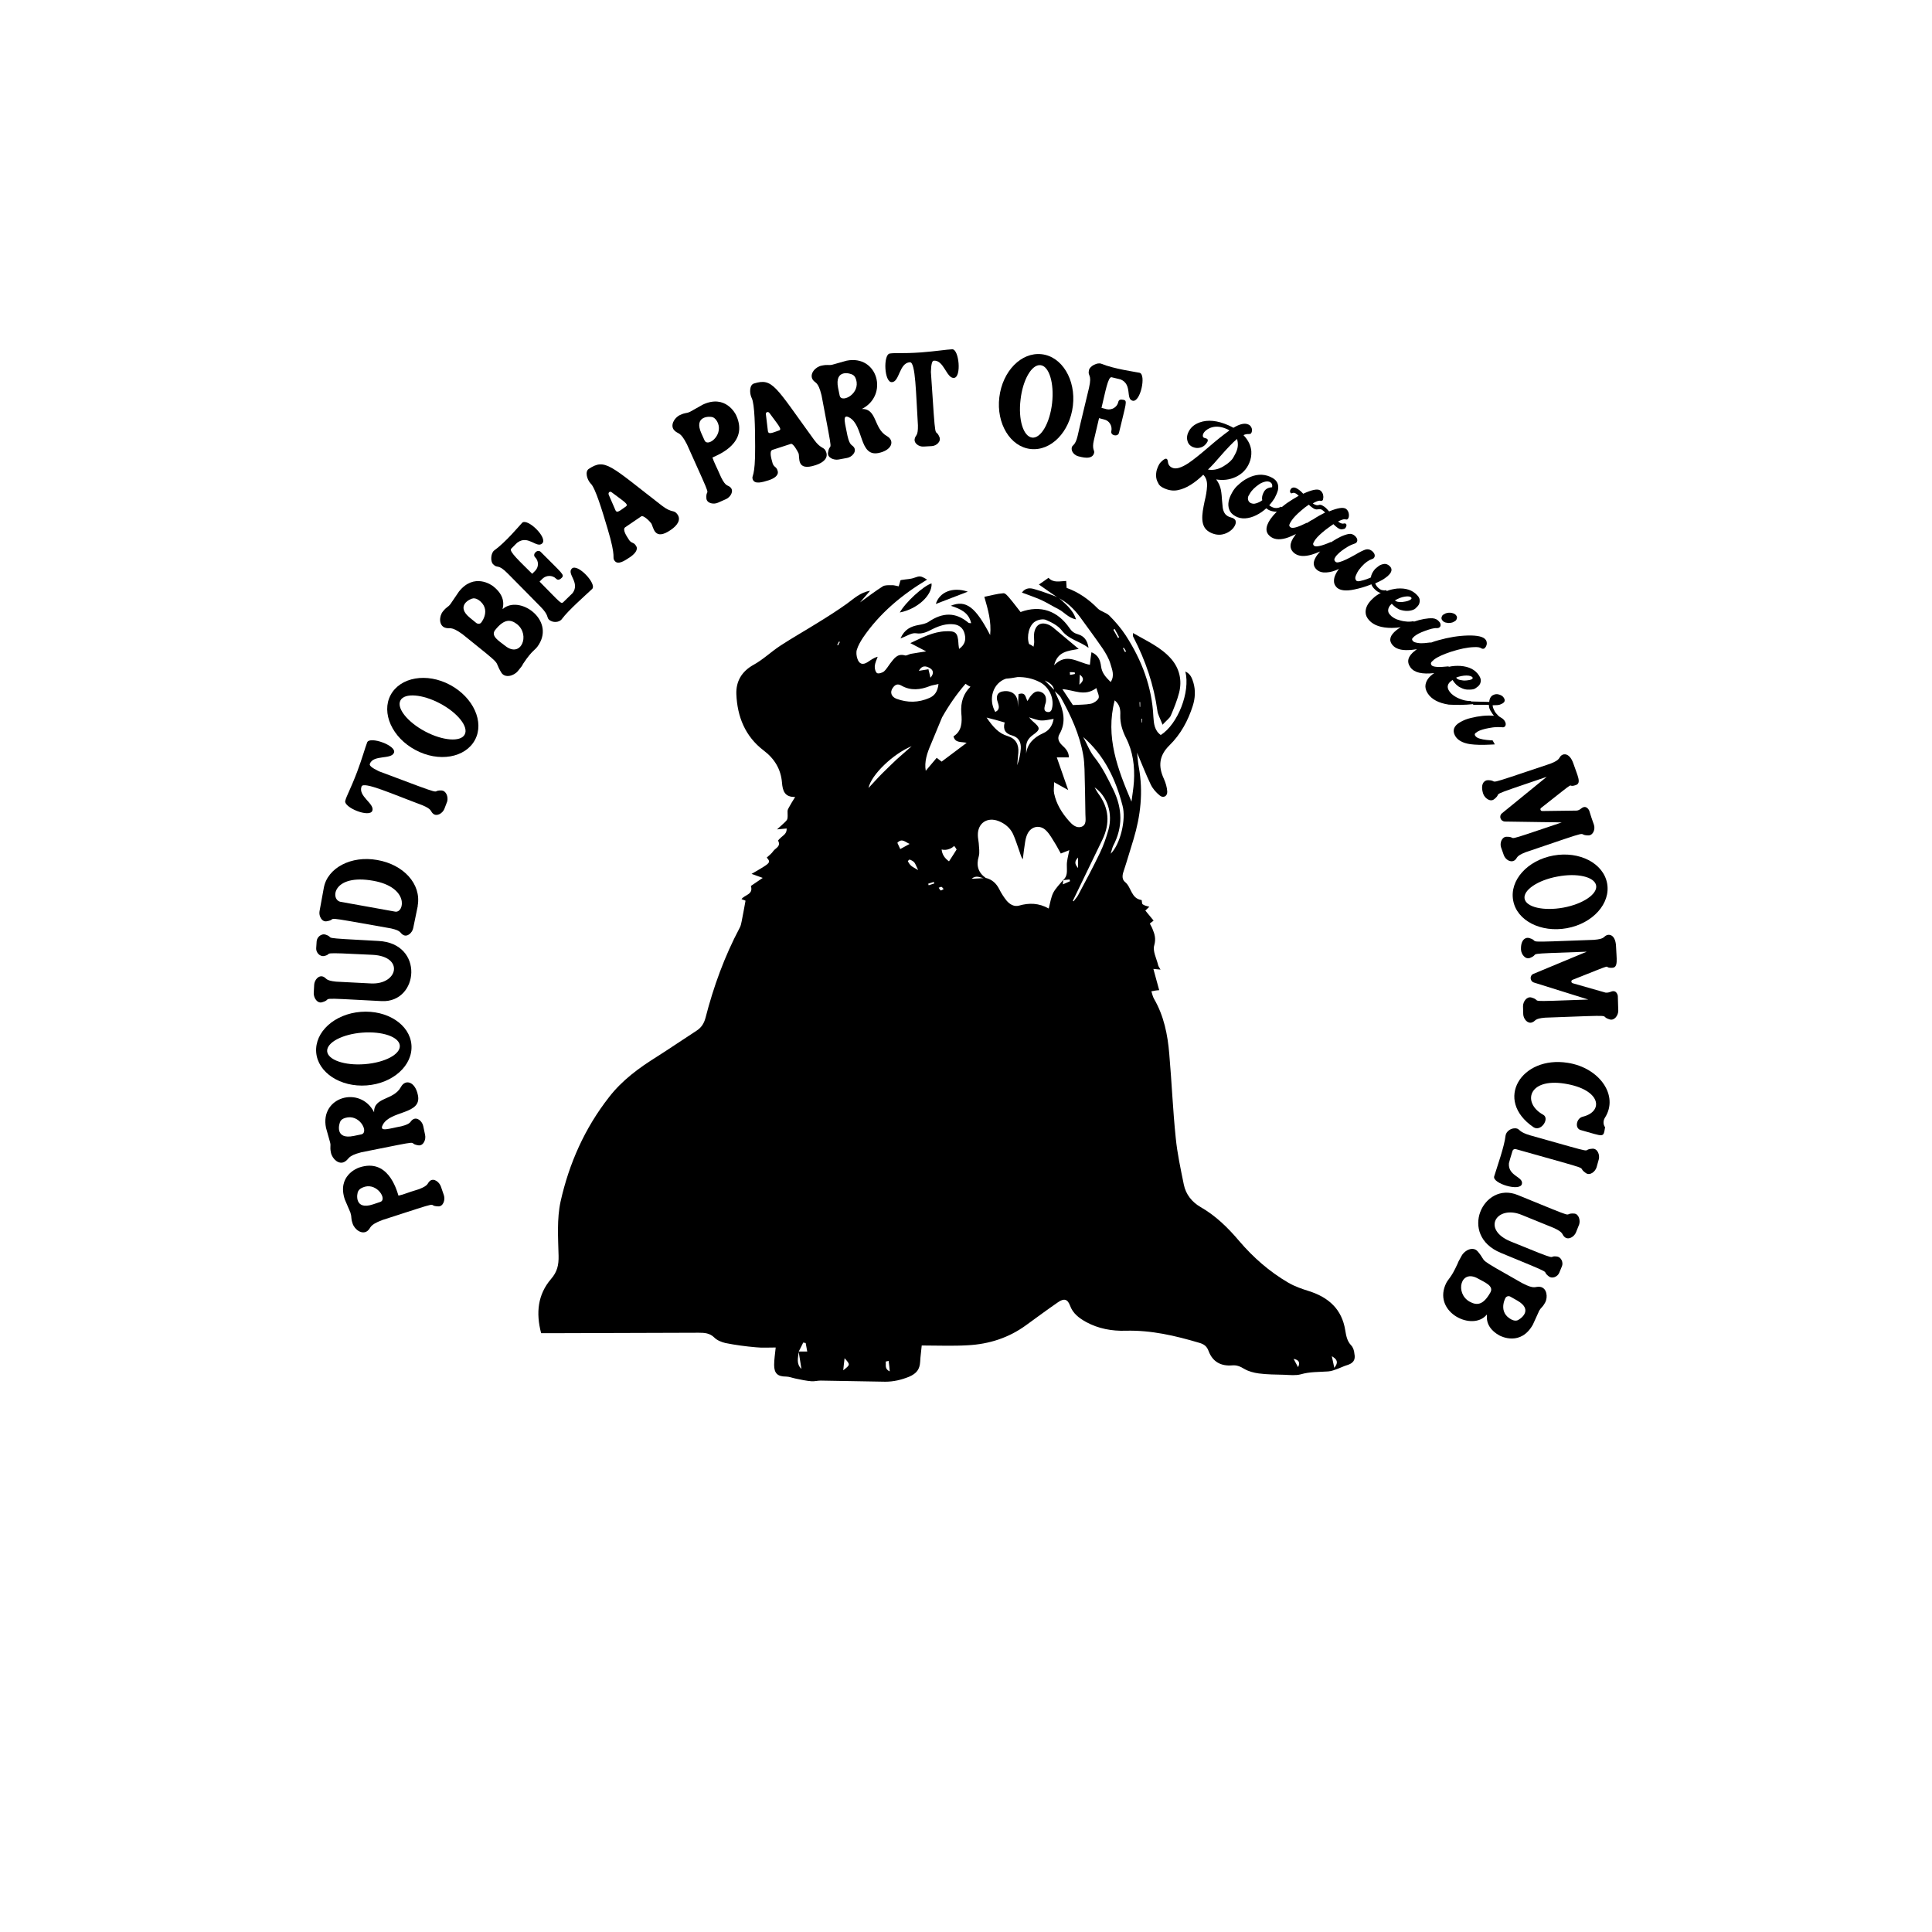 <?xml version="1.0" encoding="UTF-8"?> <!-- Generator: Adobe Illustrator 26.0.3, SVG Export Plug-In . SVG Version: 6.00 Build 0) --> <svg xmlns="http://www.w3.org/2000/svg" xmlns:xlink="http://www.w3.org/1999/xlink" version="1.1" id="Layer_1" x="0px" y="0px" viewBox="0 0 864 864" style="enable-background:new 0 0 864 864;" xml:space="preserve"> <g> <path d="M197.2,530.7c-0.7-2.1-3.2-4-4.9-2.6c-1.4,1.1-0.3,1.9-4.9,3.7c-6,1.8-6.5,2.3-9.2,2.9c-1-3.2-4.9-16.8-17.5-12.6 c-1,0.3-10,3.8-6.5,14.3c2.9,6.8,2.6,6,2.6,6.3c0.6,1.9,0,1.8,0.9,4.5c0.9,2.7,4.2,5.1,6.6,3.3c1.9-1.5,0.4-2.5,6.7-4.9 c29.7-9.6,18.8-6.3,25-6.1c2.2,0.1,3.2-2.9,2.5-5L197.2,530.7z M170.1,537.5l-3.3,1.1c-8.4,2.8-7.3-4.8-6.6-5.9 c0.6-1.1,1.7-1.6,3-2C168.8,529.2,173.2,536.4,170.1,537.5z"></path> <path d="M161.6,515.3c30.6-6.1,19.4-4.1,25.5-3.1c2.2,0.3,3.5-2.5,3-4.7l-0.8-3.8c-0.4-2.2-2.7-4.3-4.6-3.1 c-1.5,0.9-0.5,1.9-5.3,3.1c-5.1,0.9-10.1,2.8-8.2-0.7c3.4-6.5,17.5-4.5,15.7-13.2c-1.2-6.1-5.6-7.4-7.6-3.7 c-3.3,6.1-12.2,4.4-12,11.3c-6.2-12.1-24.4-6.9-21.5,7l1.8,6.4c0.5,1.9-0.2,1.8,0.4,4.7c0.6,2.8,3.6,5.6,6.2,4 C156.4,518.2,155.1,517,161.6,515.3z M152.3,501.3c0.7-1,1.9-1.4,3.2-1.6c5.9-0.8,9.4,6.9,6.1,7.6l-3.4,0.7 C149.5,509.8,151.6,502.4,152.3,501.3z"></path> <path d="M164,485.4c11.8-0.9,20.7-9,20-18.1c-0.7-9.1-10.8-15.7-22.6-14.8c-11.8,0.9-20.7,9-20,18.1 C142.1,479.6,152.2,486.3,164,485.4z M162,461.8c9-0.7,16.5,1.9,16.8,5.8c0.3,3.9-6.7,7.6-15.7,8.3c-9,0.7-16.5-1.9-16.8-5.8 C146.1,466.2,153.1,462.5,162,461.8z"></path> <path d="M144.1,448.2c5.8-1.7-5.4-2.2,26.6-0.5c16.6,0.8,19.2-25.9-1.5-26.9c-28.4-1.5-18.7-1.1-23.5-2.8c-2.1-0.7-4,1.2-4.1,3 l-0.2,3.1c-0.1,1.8,1.6,3.9,3.7,3.4c4.5-1.1-4.3-1.8,21.5-0.5c14.3,0.7,11.4,13.4-0.7,12.8l-15.6-0.8c-4.9-0.5-4.1-1.5-5.7-2.2 c-2.1-0.9-4,1.5-4.1,3.6l-0.2,3.8C140.3,446.4,142,448.9,144.1,448.2z"></path> <path d="M146.1,412c6.1-1-5.6-2.9,28.8,3.2c4.8,1.1,3.8,2,5.4,2.9c1.9,1.1,4.1-1,4.5-3.1c2.9-13.8,1.8-8.9,2-10 c1.7-9.7-6.4-18.4-18.1-20.4c-11.6-2.1-22.3,3.5-23.9,12.5c0,0-1.9,10.4-1.9,10.4C142.5,409.6,143.9,412.4,146.1,412z M167,393.9 c16,2.9,13.9,14.3,9.8,13.8c-1.8-0.3-22.6-4.1-24.5-4.4C147.6,402.4,148.7,390.6,167,393.9z"></path> <path d="M197.4,353.5c-5.7-0.2,4.9,3.8-28-8.6c-3.3-1.6-4.3-2.6-4-3.3c1.5-4.2,9.6-1.8,10.8-5c1.2-3.2-10.9-7.5-12-4.6 c-0.9,2.3-2.2,7.1-4.5,13.2c-3.1,8.1-4.6,10.4-5.3,12.9c-0.8,3,10.8,7.7,12.1,4.5c1.2-3.2-6.5-6.5-4.8-10.9 c0.9-2.4,14,3.5,27.2,8.4c4.5,1.9,3.4,2.6,4.8,3.8c1.7,1.4,4.2-0.2,5-2.1l1.3-3.4C200.5,356.4,199.6,353.6,197.4,353.5z"></path> <path d="M201.3,306.3c-10.4-5.6-22.3-3.5-26.6,4.5s0.7,19.1,11.1,24.6c10.4,5.6,22.3,3.5,26.6-4.5 C216.7,322.9,211.7,311.9,201.3,306.3z M207.8,328.5c-1.8,3.4-9.8,2.8-17.7-1.4s-12.9-10.5-11-13.9c1.8-3.4,9.8-2.8,17.7,1.4 C204.7,318.8,209.7,325.1,207.8,328.5z"></path> <path d="M224.9,272.3c-0.8,0.7,2.6-4.6-4.2-10c-0.8-0.7-8.7-6.3-15.5,2.3c-4.1,6.1-3.7,5.4-3.8,5.6c-1.2,1.5-1.5,1-3.3,3.2 c-1.8,2.2-1.9,6.3,0.9,7.3c2.3,0.8,2.4-1,7.8,2.9c19.8,15.9,13.4,10.7,17.4,17.2c1.6,2.6,5.6,1.5,7.4-0.7c1.7-2.1,1.9-2.3,2.3-3.2 c4.6-6.9,5.2-5.6,7.1-8.7C248,276.9,232.2,266,224.9,272.3z M215.2,278.4c-0.5,0.7-1.5,0.7-2.2,0.2l-2.7-2.2 c-6.9-5.5,0-8.7,1.3-8.8c1.2-0.1,2.3,0.5,3.3,1.4C219.9,273.6,214.3,279.5,215.2,278.4z M225.9,288.8c-2.5-2-6.6-4.3-4.5-7 c4.2-5.3,7.1-4.8,9.9-2.6C237.2,284,233,294.5,225.9,288.8z"></path> <path d="M227.2,256.6c5.8,5.9,12.2,12.3,14.7,14.9c3.5,3.6,2.6,4.6,3.5,5.5c1.7,1.7,4.8,1.4,5.9-0.2c2.9-3.9,10-10.1,13.5-13.4 c2.3-2.2-6.6-11.7-9.1-9.1c-2.3,2.4,3.8,6.2,0.4,10.9c-0.1,0.1-2.7,2.6-4.1,4c-1.1,1.1-1.1,0.6-10.7-9.1l1.3-1.3 c1.7-1.6,4.4-1.7,6.1,0c0.7,0.7,1.5,0.6,2.5-0.4c1.4-1.4,0.2-1.9-9.4-11.6c-1.4-1.4-3.9,1-2.5,2.4c1.7,1.7,1.7,4.4,0,6.1l-1.3,1.3 c-5.2-5.2-10.6-10.1-9.4-11.2c1.4-1.4,2.8-2.9,3-2.9c4.7-3.3,8.5,2.9,10.9,0.5c2.6-2.5-6.7-11.5-9-9.2c-1.4,1.5-7.4,8.7-12.4,12.3 c-1.6,1.1-1.9,4.9-0.6,6.2C222.6,254.5,222.5,251.8,227.2,256.6z"></path> <path d="M271.7,236.4c4.1,13.6,1.9,12.6,3.1,14.3c1.5,2.2,4.6,0,6.9-1.5c2.2-1.5,3.8-3.4,2.8-5c-1.2-2.1-2.2-0.8-3.6-3.4 c-0.3-0.5-2.8-4-1.3-5l7.2-4.9c0.9-0.6,3.7,2.1,4.4,3.1c1.1,1.5,1.2,8.3,8.9,2.9c2.9-2,4.5-4.5,2.9-6.8c-1.7-2.4-2.3-0.4-6.9-3.9 c-23.3-18-25.4-21.4-32.8-16.5c-1.8,1.2-0.8,4.8,0.9,6.6C266.2,218.1,269.3,228.3,271.7,236.4z M273.6,220.2 c5.4,4.1,7.7,5.3,6.3,6.3c-2.5,1.7-4,3.3-4.7,1.6l-3-6.9C271.9,220.2,272.8,219.5,273.6,220.2z"></path> <path d="M307.2,198.7c12.8,28.5,8.3,18,8.7,24.2c0.2,2.2,3.2,2.8,5.2,1.9l3.6-1.6c2-0.9,3.6-3.6,2-5.2c-1.3-1.3-2-0.1-4.2-4.5 c-2.5-5.7-3-6.3-3.9-8.9c3.1-1.4,16.1-6.6,10.7-18.7c-0.4-1-4.9-9.6-14.9-5c-6.4,3.6-5.7,3.2-5.9,3.3c-1.8,0.8-1.8,0.2-4.4,1.4 c-2.6,1.2-4.6,4.8-2.5,6.9C303.3,194.3,304.2,192.8,307.2,198.7z M318.8,186.6c1.1,0.5,1.8,1.5,2.3,2.7c2.1,5.6-4.6,10.7-6,7.7 l-1.4-3.1C310,185.8,317.6,186.1,318.8,186.6z"></path> <path d="M337.7,199.8c0.1,14.2-1.7,12.6-1.1,14.5c0.8,2.5,4.5,1.3,7.1,0.5c2.5-0.8,4.6-2.2,4.1-4.1c-0.6-2.4-1.9-1.4-2.5-4.3 c-0.1-0.5-1.5-4.6,0.1-5.2l8.3-2.7c1-0.3,2.9,3.1,3.4,4.2c0.7,1.7-1.2,8.3,7.7,5.3c3.4-1.1,5.6-3.1,4.7-5.7c-0.9-2.8-2.1-1-5.5-5.7 c-17.3-23.8-18.4-27.7-26.8-25.1c-2.1,0.6-2.1,4.4-1,6.6C337.5,180.7,337.7,191.3,337.7,199.8z M344.1,184.7c4,5.5,5.8,7.3,4.3,7.8 c-2.9,1-4.8,2-5,0.2l-0.9-7.5C342.4,184.3,343.5,183.9,344.1,184.7z"></path> <path d="M367.4,176.8c5.8,30.7,3.9,19.4,2.9,25.6c-0.4,2.2,2.5,3.5,4.7,3.1l3.8-0.7c2.2-0.4,4.3-2.7,3.2-4.6 c-0.9-1.5-1.9-0.5-3-5.3c-0.9-5.1-2.7-10.1,0.8-8.2c6.5,3.5,4.3,17.6,13,15.9c6.1-1.2,7.5-5.5,3.8-7.6c-6-3.4-4.3-12.3-11.2-12.1 c12.1-6.1,7.2-24.4-6.8-21.6l-6.4,1.8c-1.9,0.4-1.8-0.2-4.7,0.4c-2.8,0.5-5.6,3.6-4.1,6.2C364.6,171.6,365.8,170.3,367.4,176.8z M381.5,167.7c1,0.7,1.4,1.9,1.6,3.2c0.7,5.9-7,9.3-7.6,6l-0.7-3.4C373.1,164.8,380.4,166.9,381.5,167.7z"></path> <path d="M398.9,170.9c3.4-0.2,3.2-8.6,8-8.9c2.6-0.2,2.7,14.2,3.6,28.2c0.1,4.9-1,4.2-1.4,5.9c-0.6,2.1,1.9,3.8,4,3.6l3.6-0.2 c2.1-0.1,4.3-2.1,3.4-4.1c-2.2-5.2-1.5,6-3.8-29.1c0.1-3.6,0.6-5,1.3-5c4.5-0.4,5.7,8,9,7.7c3.5-0.2,2.3-13-0.8-12.8 c-2.4,0.1-7.4,0.9-13.9,1.4c-8.7,0.6-11.4,0.1-14,0.5C394.9,158.6,395.4,171.2,398.9,170.9z"></path> <path d="M460.9,200.8c9.1,1,17.5-7.6,18.9-19.3c1.4-11.7-4.9-22.1-14-23.1c-9.1-1-17.5,7.6-18.9,19.3S451.8,199.8,460.9,200.8z M456.4,178.7c1-8.9,5-15.8,8.9-15.4s6.2,8.1,5.2,17c-1,8.9-5,15.8-8.9,15.4C457.6,195.2,455.3,187.6,456.4,178.7z"></path> <path d="M484,186c-0.4,1.7-1.1,4.5-2.1,9c-1,4.3-2.4,4-2.6,5.1c-0.4,1.9,1.3,3.6,3.1,4c1,0.2,6.1,1.9,6.9-1.6 c0.3-1.1-1.1-1.5-0.1-5.7c0.4-1.6,1.9-8.1,2.3-9.8l2.3,0.6c2.3,0.5,3.7,2.9,3.2,5.2c-0.5,2,2.9,2.7,3.4,0.8 c3.2-13.5,3.9-14.4,2-14.8c-1.4-0.3-2.1,0-2.3,1c-0.5,2.3-2.9,3.7-5.2,3.2l-2.3-0.6c1.7-7,2.9-14,4.5-13.7c1.9,0.5,3.9,0.9,4.1,1 c5.3,2.3,2.1,8.7,5.3,9.5c3.5,0.9,6.2-11.8,3.1-12.5c-2.4-0.5-11.3-1.7-17-4c-1.8-0.8-5.2,1-5.6,2.8c-0.7,3,1.5,1.5,0,8 C485.3,180.7,484.4,184.4,484,186z M484.4,184.2c0,0,0-0.1,0-0.1C484.5,184.2,484.5,184.2,484.4,184.2z"></path> <path d="M520.7,218.4c2,0.9,4,1.2,6,0.8c2-0.4,3.9-1.2,5.8-2.4c1.9-1.2,3.8-2.7,5.6-4.5c1.3,1.3,1.8,3,1.7,5.1 c-0.1,2.1-0.5,4.4-1.1,6.8c-0.3,1.5-0.6,2.9-0.8,4.3c-0.2,1.4-0.3,2.7-0.2,4s0.4,2.4,1,3.4c0.6,1,1.6,1.8,2.9,2.4 c2.4,1.1,4.7,1.1,6.9,0.1c1.9-0.9,3.2-2.1,3.9-3.7c0.3-0.7,0.3-1.4,0.1-2c-0.2-0.4-0.6-0.7-1.1-1c-0.3-0.1-0.6-0.2-0.9-0.3 c-0.4-0.1-0.7-0.2-0.9-0.3c-0.9-0.4-1.6-1-2-1.7c-0.4-0.7-0.7-1.6-0.8-2.5c-0.1-1-0.2-2-0.3-3.1c-0.1-1.5-0.2-3.1-0.5-4.7 s-1-3.2-2.1-4.7c3,0.5,5.9,0.2,8.7-1.1s4.9-3.4,6.1-6.3c0.7-1.6,1-3.4,0.9-5.2c-0.2-2.5-1.3-4.9-3.5-7.2c0.7-0.4,1.5-0.5,2.2-0.5 c0.4,0,0.7,0,0.9-0.1c0.2-0.1,0.4-0.3,0.5-0.6c0.3-0.7,0.3-1.5-0.1-2.3c-0.3-0.6-0.8-1.1-1.4-1.3c-1.6-0.7-3.8-0.2-6.6,1.5 c-0.7-0.4-1.4-0.7-2.2-1.1c-5-2.2-9.3-2.6-12.9-1.3c-2.5,0.9-4.2,2.4-5.1,4.5c-0.7,1.5-0.7,3-0.2,4.3c0.4,1,1.1,1.7,2.2,2.2 c1.2,0.5,2.4,0.6,3.6,0.2c1.3-0.4,2.3-1.3,3-2.6c0.3-0.7,0.1-1.2-0.5-1.4c-0.2-0.1-0.4-0.1-0.6-0.2c-0.1,0-0.3-0.1-0.4-0.1 c-0.4-0.2-0.6-0.5-0.6-1c0-0.3,0.1-0.5,0.2-0.8c0.5-1.1,1.5-1.9,3-2.6c2.2-0.9,4.6-0.8,7.4,0.4c0.5,0.2,0.9,0.4,1.3,0.7 c-2.9,2.1-5.9,4.5-9,7.2c-4.1,3.5-7.2,6-9.3,7.4c-3.2,2.1-5.6,2.8-7.2,2.1c-1.2-0.5-1.9-1.4-2-2.7c-0.1-0.7-0.3-1.2-0.6-1.3 c-0.3-0.2-0.8,0-1.5,0.5c-1.1,0.9-1.7,1.6-2,2.3c-0.3,0.6-0.5,1-0.5,1.1c-0.5,1.1-0.7,2.3-0.7,3.5c0,1.2,0.3,2.4,1,3.5 C518.3,217,519.3,217.8,520.7,218.4z M545.4,204.4c3.4-3.9,6-6.6,7.8-8.1c0.6,2,0.5,3.9-0.4,5.9c-0.1,0.3-0.5,1-1.2,2.3 c-0.7,1.3-2.1,2.6-4.4,4s-4.6,1.9-7,1.5C542.1,208.2,543.8,206.3,545.4,204.4z"></path> <path d="M647,278.5c0.9,0.2,1.8,0.1,2.7-0.2c0.4-0.2,0.8-0.4,1.1-0.6c0.3-0.2,0.5-0.5,0.6-0.8c0.3-0.6,0.2-1.2-0.2-1.7 c-0.4-0.6-1.1-0.9-2-1.1c-0.9-0.2-1.8-0.1-2.7,0.2c-0.4,0.2-0.8,0.4-1.1,0.6c-0.3,0.2-0.5,0.5-0.6,0.8c-0.3,0.6-0.2,1.2,0.2,1.7 C645.4,278,646.1,278.4,647,278.5z"></path> <path d="M658.7,314.9l0.2,0.3l6.9,0c0.1,0.9,0.2,1.6,0.5,2.1c0.2,0.5,0.4,0.8,0.5,0.9c0.4,0.7,0.8,1.3,1.3,1.9 c-3.3-0.3-6.8,0.1-10.4,1c-1.7,0.4-3.2,1-4.6,1.8c-2.9,1.6-3.7,3.7-2.4,6.1c1.1,2,3.4,3.3,6.8,3.8c2.3,0.3,5.2,0.4,8.9,0.2 c0.8,0,1.5-0.1,2.1-0.1l-1-1.8c-0.7,0-1.6-0.1-2.7-0.2s-2.1-0.3-3.1-0.6c-1-0.3-1.6-0.7-2-1.3c-0.3-0.5-0.2-0.9,0.2-1.2 c0.4-0.3,0.7-0.5,1-0.7c1.1-0.6,2.7-1.1,4.9-1.5c1.2-0.2,2.2-0.4,3.2-0.4c1-0.1,1.8,0,2.4,0c0.6,0.1,1,0.1,1.3-0.1 c0.2-0.1,0.4-0.3,0.5-0.5c0.3-0.6,0.2-1.3-0.2-2c-0.2-0.4-0.5-0.8-0.8-1c-0.3-0.3-0.6-0.5-1-0.7c-0.5-0.3-1-0.6-1.4-1.1 c-0.5-0.5-0.9-1-1.2-1.4l-0.4-0.8c-0.4-0.7-0.6-1.4-0.7-2.2c1.7,0,2.8-0.1,3.3-0.3c0.5-0.2,0.9-0.4,1.1-0.5 c0.5-0.3,0.8-0.6,0.9-0.9c0.2-0.5,0.1-1-0.2-1.5c-0.4-0.8-1.2-1.3-2.2-1.6s-1.9-0.2-2.8,0.3c-0.9,0.5-1.5,1.5-1.6,3l-8-0.2l0.1,0.3 l-0.3-0.5c-1.1,0-2.3-0.1-3.6-0.5c-1.3-0.4-2.5-0.9-3.6-1.6s-2-1.5-2.6-2.5c-0.5-0.8-0.7-1.6-0.5-2.4c0.2-0.8,0.8-1.5,1.8-2.2 l0.3-0.2c1,1.6,2.2,2.8,3.6,3.4c1.3,0.7,2.6,1,3.9,0.9c1.3,0,2.1-0.2,2.6-0.5l0.7-0.5c0.9-0.6,1.5-1.3,1.7-2.2 c0.3-0.9,0.1-1.9-0.6-3c-1.7-2.7-4.5-4.1-8.4-4.4c-1.8-0.1-3.5,0-5.2,0.4l-0.1-0.2c-4.4,0.5-6.9,0.3-7.6-0.5 c-0.4-0.6-0.4-1.1,0.1-1.6c0.5-0.5,0.9-0.8,1.1-1c1.6-1.2,4.1-2.3,7.4-3.4c4-1.3,7.4-2,10.3-2.1c1.7-0.1,2.8,0.1,3.3,0.5 c0.5,0.3,1,0.3,1.4,0.1c0.6-0.5,1-1.2,1.1-2.1c0-0.7-0.1-1.3-0.5-1.8c-1-1.4-3.7-2-8-1.9c-4.1,0.1-8.5,0.8-13.1,2.1 c-1.2,0.3-2.3,0.7-3.4,1.1l-0.1-0.1c-0.7,0.1-1.6,0.2-2.7,0.3s-2.1,0.1-3.2-0.1s-1.7-0.4-2.1-0.9c-0.4-0.5-0.4-0.9-0.1-1.2 c0.3-0.4,0.6-0.6,0.9-0.9c1-0.8,2.5-1.6,4.5-2.3c2.4-0.9,4.2-1.4,5.4-1.3c0.6,0,1-0.1,1.3-0.4c0.2-0.1,0.3-0.4,0.4-0.6 c0.1-0.6,0-1.3-0.6-1.9c-0.7-0.9-1.7-1.4-2.9-1.5c-2.4-0.1-5.1,0.4-8.4,1.5l-0.2-0.2c-1.1,0.2-2.3,0.3-3.6,0.1 c-1.3-0.1-2.6-0.5-3.8-0.9c-1.2-0.5-2.2-1.1-3-2c-0.7-0.7-1-1.5-0.9-2.3s0.5-1.7,1.4-2.5l0.2-0.2c1.3,1.4,2.7,2.4,4.1,2.8 c1.4,0.4,2.8,0.5,4,0.3s2.1-0.6,2.5-1l0.6-0.6c0.8-0.7,1.2-1.5,1.3-2.5c0.1-1-0.2-1.9-1.1-2.8c-2.1-2.3-5.1-3.3-9-3 c-1.6,0.2-3.1,0.5-4.6,1.1l-0.4-0.4c-0.6,0.2-1.1,0.1-1.7,0s-1.1-0.5-1.5-0.8c-0.8-0.7-1.3-1.4-1.6-2.2c0.5-0.2,1.1-0.5,1.9-0.9 c0.8-0.4,1.6-0.8,2.4-1.4s1.4-1,1.6-1.3l0.5-0.5c1.2-1.4,1.2-2.7-0.1-3.8c-0.7-0.6-1.5-0.9-2.3-0.8s-1.7,0.4-2.4,0.9 c-0.7,0.5-1.2,1-1.7,1.4c-1,1.2-1.7,2.4-1.8,3.7c-0.4,0.2-1,0.5-1.9,0.8c-0.9,0.3-1.8,0.6-2.8,0.8c-0.9,0.2-1.5,0.2-1.8-0.1 c-0.5-0.5-0.7-1.2-0.3-2.2s0.8-1.8,1.3-2.5c0.6-0.7,1-1.3,1.3-1.6c1.6-1.8,3.2-2.9,4.7-3.4c0.4-0.1,0.7-0.3,0.9-0.6 c0.2-0.3,0.3-0.6,0.3-0.9c0-0.7-0.4-1.3-1-1.9c-0.9-0.8-1.8-1.1-2.9-0.9c-1.1,0.3-2.7,1.1-4.9,2.4c-3,1.7-5.3,2.8-6.8,3.2 c-1,0.3-1.6,0.3-2-0.1c-0.5-0.5-0.6-1-0.3-1.6s0.7-1.1,1-1.4c1.2-1.3,2.8-2.5,4.8-3.7c1.2-0.7,2.2-1.1,3.1-1.4 c0.4-0.1,0.7-0.3,0.9-0.6c0.2-0.3,0.3-0.6,0.3-0.9c0-0.7-0.4-1.3-1-1.9c-0.9-0.8-1.8-1.1-2.9-0.9c-2.1,0.4-4.7,1.6-7.7,3.6 c0,0-0.1,0.1-0.1,0.1l-0.2-0.1c-4.1,1.8-6.6,2.3-7.4,1.7c-0.5-0.4-0.6-0.9-0.3-1.4c0.3-0.6,0.6-1.1,0.9-1.5 c0.9-1.2,2.4-2.6,4.4-4.2c1.2-0.9,2.4-1.8,3.6-2.6c0.5,0.5,1,1,1.7,1.5c0.8,0.6,1.5,0.9,2.2,0.8c0.7-0.1,1.1-0.2,1.3-0.4 c0.2-0.2,0.3-0.3,0.3-0.4c0.3-0.4,0.4-0.8,0.3-1.3c0-0.2-0.1-0.3-0.3-0.4c-0.2-0.1-0.4-0.2-0.7-0.1c-0.7,0.2-1.5,0-2.3-0.6 l-0.4-0.3c1.4-0.7,2.5-1.1,3.1-1c0.6,0.2,1,0.2,1.3-0.2c0.1-0.1,0.2-0.3,0.3-0.5c0.2-0.7,0.2-1.4,0-2.2c-0.2-0.7-0.6-1.3-1.1-1.7 c-1.2-0.9-3.7-0.5-7.6,1.1c-0.8-0.9-1.5-1.7-2.3-2.2c-0.6-0.4-1.1-0.7-1.5-0.7c0,0,0,0,0,0c-0.2-0.1-0.4-0.1-0.7,0 c-0.7,0.3-1.5,0.1-2.4-0.4l-0.4-0.3c1.4-0.8,2.4-1.2,3.1-1.2c0.6,0.2,1,0.1,1.3-0.2c0.1-0.1,0.2-0.3,0.2-0.6 c0.2-0.7,0.1-1.4-0.1-2.2c-0.3-0.7-0.7-1.3-1.2-1.6c-1.2-0.8-3.7-0.3-7.6,1.5c-0.8-0.9-1.6-1.6-2.4-2.1c-0.7-0.5-1.4-0.7-1.9-0.7 c-0.5,0.1-0.8,0.2-1,0.4c-0.2,0.2-0.2,0.3-0.3,0.4c-0.2,0.3-0.3,0.6-0.3,0.9c0,0.3,0.1,0.6,0.3,0.8c0.1,0.1,0.3,0.1,0.4,0.1 s0.2,0,0.4-0.1s0.3-0.1,0.5-0.1c0.2,0,0.4,0,0.6,0.1s0.4,0.2,0.6,0.3c0.3,0.2,0.6,0.5,1.1,0.9c-1.8,1-3.5,2.1-5.3,3.3 c-0.8,0.6-1.6,1.2-2.3,1.8l-0.3-0.2c-1.5,0.8-3,0.8-4.5-0.1c-0.3-0.2-0.5-0.3-0.8-0.5c0.9-1,1.7-2.1,2.4-3.2 c0.7-1.3,1.2-2.5,1.5-3.6c0.5-2.4-0.3-4.2-2.3-5.4c-3.1-1.8-6.5-2-10.1-0.5c-1.6,0.7-3.1,1.6-4.4,2.7c-1.2,1-2.1,1.9-2.6,2.6 c-0.4,0.5-0.8,1.1-1.1,1.7c-1.6,2.8-2.1,5.3-1.3,7.5c0.4,1.2,1.3,2.2,2.7,3c1.4,0.8,2.9,1.1,4.5,1c1.6-0.1,3.3-0.6,4.9-1.4 c1.6-0.8,3.1-1.8,4.5-3.1c0.3,0.2,0.5,0.4,0.8,0.6c0.9,0.5,1.9,0.8,3,0.9c0.3,0,0.6,0,0.9,0c-1.2,1.2-2.2,2.4-2.9,3.4 c-2.4,3.6-2.3,6.2,0.4,8c1.8,1.2,4.4,1.3,7.7,0.1c1-0.4,2.2-0.9,3.4-1.5c-0.2,0.2-0.4,0.5-0.5,0.7c-2.6,3.4-2.6,6.1-0.1,8 c1.8,1.3,4.3,1.5,7.7,0.5c1.1-0.3,2.3-0.8,3.7-1.4c-0.1,0.1-0.1,0.1-0.2,0.2c-1.7,1.9-2.6,3.6-2.7,5.1c0,1,0.4,2,1.3,2.8 c1.1,1,2.5,1.4,4.3,1.3s3.7-0.6,5.7-1.6c-0.8,1-1.4,2.1-1.8,3.1c-0.4,1-0.5,2-0.4,2.9s0.6,1.7,1.3,2.4c1.5,1.3,4.1,1.6,7.8,0.8 c2.4-0.5,4.9-1.2,7.6-2.3c0.3,0.9,0.9,1.7,1.7,2.4c0.8,0.8,1.7,1.3,2.5,1.5c-0.2,0.1-0.5,0.2-0.7,0.3c-1,0.6-2,1.3-2.9,2.2 c-2.1,1.9-3.2,3.9-3.2,6c0,1.3,0.5,2.5,1.6,3.7c2.1,2.3,5.5,3.4,10.1,3.4c1.3,0,2.7-0.1,4-0.3c-0.7,0.4-1.3,0.8-1.9,1.3 c-2.9,2.3-3.5,4.5-1.9,6.5c1.4,1.8,3.9,2.6,7.4,2.4c1.1,0,2.3-0.2,3.7-0.4c-0.3,0.2-0.6,0.4-0.8,0.6c-3.3,2.5-4,5-2.1,7.6 c1.7,2.3,5.2,3.1,10.6,2.5c-2.3,1.5-3.6,3.3-3.9,5.2c-0.2,1.2,0.1,2.5,1,3.9c1.7,2.6,4.8,4.3,9.4,5 C651.3,315.3,655,315.3,658.7,314.9z M655.8,302.1c1.4,0,2.3,0.3,2.7,0.8c0.2,0.3,0.1,0.5-0.2,0.8c-0.5,0.3-1.4,0.5-2.6,0.6 c-0.9,0.1-1.8,0-2.7-0.2c-0.9-0.2-1.5-0.5-1.8-1.1C652.8,302.4,654.4,302.1,655.8,302.1z M628.3,266.8c1.4-0.2,2.3-0.1,2.8,0.4 c0.2,0.3,0.2,0.5-0.1,0.8c-0.5,0.4-1.3,0.8-2.5,1c-0.9,0.2-1.8,0.3-2.7,0.2c-0.9,0-1.5-0.3-2-0.7 C625.4,267.6,626.8,267,628.3,266.8z M565.2,220c-0.7,1.3-1,2.5-0.7,3.7c-0.9,0.7-1.8,1.1-2.8,1.4c-0.9,0.3-1.7,0.2-2.5-0.2 c-0.7-0.4-1-1-1.1-1.7s0.1-1.3,0.4-1.7l0.4-0.7c0.9-1.6,2.4-3,4.3-4.3c0.9-0.6,1.8-0.9,2.6-1.1c0.9-0.2,1.6-0.1,2.2,0.2 c0.8,0.5,1.1,1.2,0.9,2.3C567.1,218,565.9,218.7,565.2,220z M584.5,233.9l-0.1-0.1c-4,2-6.4,2.7-7.3,2c-0.5-0.4-0.7-0.8-0.4-1.4 s0.5-1.1,0.9-1.6c0.8-1.2,2.2-2.7,4.2-4.4c1.1-1,2.3-1.9,3.5-2.7c0.5,0.5,1.1,1,1.7,1.4c0.8,0.6,1.5,0.8,2.2,0.7 c0.3,0,0.5-0.1,0.7-0.1c0.1,0,0.3,0,0.5,0c0.2,0,0.4,0.1,0.6,0.2s0.4,0.2,0.6,0.4c0.3,0.2,0.6,0.5,1,0.9c-1.8,0.9-3.6,1.9-5.4,3.1 C586.1,232.8,585.3,233.4,584.5,233.9z"></path> <path d="M665.4,348.9c-1.7,0-3.5,1.8-2.1,6.1c0.7,2,3.2,3.8,4.9,2.4c4.7-3.7-5.6-0.1,23.5-10l-20,16.3c-1.5,1.2-0.7,3.6,1.3,3.7 c9.2,0.2,24.9,0.3,25.4,0.4c-29,9.8-18.7,6.4-24.6,6.4c-2.2,0-3.2,2.8-2.5,4.8l1.2,3.4c0.7,2,3.1,3.6,4.9,2.3 c1.4-1.1,0.3-1.8,4.9-3.6c33-11.2,21.8-7.6,28-7.5c2.2,0,3.2-2.8,2.5-4.8c-0.5-1.3-1.7-4.9-2.1-6.3c0,0-1.2-2.8-3.5-1 c-0.6,0.5-1.4,1-2.2,1l-15.3,0.2c-0.8,0-1.1-1-0.5-1.4c18.3-14.4,10.4-8.5,15.5-10.2c2.7-0.9,0.7-4.3-1.1-9.7 c-1.5-4.3-4-4.6-5.3-3.6c-1.4,1.1-0.3,1.9-4.9,3.7C660.3,352.6,671.6,349,665.4,348.9z"></path> <path d="M694.7,382.6c-11.6,2.1-19.7,11.1-18,20.1c1.6,9,12.4,14.5,24,12.4c11.6-2.1,19.7-11.1,18-20.1S706.3,380.5,694.7,382.6z M713.8,396c0.7,3.8-5.9,8.3-14.7,9.9c-8.8,1.6-16.6-0.2-17.3-4c-0.7-3.8,5.9-8.3,14.7-9.9C705.3,390.3,713.1,392.1,713.8,396z"></path> <path d="M723.5,445.4c0,0-0.4-3-3.1-1.9c-0.7,0.3-1.6,0.5-2.4,0.4l-14.7-4.2c-0.7-0.2-0.8-1.2-0.1-1.5c21.7-8.6,12.4-5.2,17.8-5.4 c2.8-0.1,1.9-4,1.7-9.6c-0.2-4.6-2.5-5.6-4.1-5c-1.7,0.7-0.8,1.7-5.8,2.1c-34.9,1.3-23,1-28.9-0.8c-1.6-0.5-3.9,0.7-3.7,5.2 c0.1,2.1,2,4.5,4,3.7c5.5-2.2-5.3-1.7,25.4-2.8l-23.8,9.9c-1.8,0.7-1.7,3.3,0.2,3.9c8.8,2.8,23.8,7.4,24.3,7.6 c-30.6,1.1-19.7,0.8-25.4-0.9c-2.1-0.6-3.8,1.8-3.8,3.9l0.1,3.6c0.1,2.1,2,4.4,4,3.6c1.7-0.6,0.8-1.7,5.8-2.1 c34.9-1.3,23-1,28.9,0.8c2.1,0.6,3.8-1.8,3.8-3.9C723.7,450.7,723.5,446.9,723.5,445.4z"></path> <path d="M701.1,475.3c-20.7-3.3-33.2,16.6-15.3,28.8c3.3,2.2,7.4-3.9,4.3-5.6c-9.3-5.1-6.9-16.5,9.6-13.9 c16.4,2.6,17.6,12.5,8.1,14.8c-2.9,0.7-3.7,5.3-0.8,6c10.5,2.9,10,3.6,10.8-1.3c-0.9-1.2-0.9-2.9-0.1-4.2 C724.1,490,715.3,477.5,701.1,475.3z"></path> <path d="M712.2,513.7c-6.3,0.4,5.4,3.4-28-6c-4.8-1.4-4.6-2.7-5.8-3c-2.3-0.6-4.8,1.1-5.1,3.1c-0.5,4.8-3.7,13.7-5.1,18.3 c-0.9,3.1,11.5,6.9,12.4,3.4c0.8-3.3-6.3-3.5-5.8-9.3c0-0.2,1-3.6,1.6-5.5c0.2-0.6,0.8-1,1.5-0.8c38.3,10.8,26,7,31.3,10.7 c1.8,1.3,4.2-0.6,4.8-2.6l1-3.6C715.5,516.4,714.4,513.6,712.2,513.7z"></path> <path d="M703.9,542.7c-6.1-0.3,4.4,3.8-25.2-8.3c-15.4-6.3-26.7,18-7.5,25.9c26.3,10.8,17.3,7.2,21.3,10.4c1.7,1.4,4.1,0.2,4.8-1.5 l1.2-2.9c0.7-1.6-0.2-4.2-2.4-4.4c-4.6-0.5,3.4,3.1-20.5-6.7c-13.2-5.4-6.3-16.5,4.9-11.9l14.5,5.9c4.5,2.1,3.3,2.8,4.7,4 c1.7,1.5,4.3-0.1,5.1-2.1l1.4-3.5C706.8,545.8,706.1,542.8,703.9,542.7z"></path> <path d="M688.8,575.5c-2.4-0.4-2.2,1.4-8.1-1.7c-22.1-12.5-14.9-8.4-19.9-14.2c-2-2.3-5.7-0.6-7.1,1.9c-1.3,2.4-1.5,2.6-1.8,3.5 c-3.4,7.5-4.2,6.4-5.6,9.8c-5,12.4,12.3,20.6,18.5,13.2c0.7-0.8-1.8,5,5.7,9.2c0.9,0.5,9.6,4.8,15-4.8c3.1-6.7,2.7-6,2.8-6.2 c1-1.7,1.3-1.2,2.7-3.7C692.3,580.1,691.8,576,688.8,575.5z M666.5,578c-3.3,5.9-6.2,5.8-9.3,4.1c-6.6-3.7-4.1-14.8,3.8-10.3 C663.8,573.4,668.2,575,666.5,578z M678.5,590.5c-1.2,0.3-2.4-0.2-3.4-0.9c-5.6-3.7-1.1-10.5-1.8-9.2c0.4-0.7,1.4-1,2.2-0.5l3,1.7 C686.1,585.9,679.7,590.1,678.5,590.5z"></path> <path d="M604.2,601.6c-1.8-1.9-2.2-4.3-2.6-6.7c-1.5-9.4-7.4-14.7-16.2-17.5c-3.2-1-6.4-2.1-9.3-3.8c-8.4-4.9-15.7-11.3-22-18.7 c-5-5.9-10.4-11.2-17.2-15.1c-3.8-2.2-6.6-5.6-7.5-10.1c-1.4-6.9-2.9-13.8-3.6-20.8c-1.3-12.5-1.8-25.1-2.9-37.6 c-0.7-8.6-2.4-17-6.8-24.6c-0.6-1-0.8-2.2-1.2-3.4c0.8-0.1,1.2-0.2,1.7-0.3c0.5-0.1,1-0.1,1.8-0.2c-0.9-3.4-1.8-6.4-2.6-9.5 c1.1,0.1,1.9,0.2,3.2,0.3c-0.6-1-1-1.5-1.1-2.1c-0.7-2.9-2.5-6.2-1.7-8.8c0.8-2.9,0.2-4.9-0.8-7.3c-0.3-0.8-0.8-1.6-1.2-2.4 c0.6-0.4,1-0.8,1.7-1.3c-1.3-1.6-2.5-3-3.7-4.5c0.7-0.7,1.3-1.2,1.8-1.7c-1.1-0.3-2.2-0.5-3-1.1c-0.4-0.3-0.3-1.9-0.5-1.9 c-4.7-0.7-4.5-5.7-7.3-8c-1.4-1.1-1.4-2.8-0.8-4.6c1.6-4.8,3-9.7,4.5-14.5c3.2-10.6,4.4-21.3,2.4-32.2c-0.4-2.1-0.5-4.2-0.8-6.6 c2.1,4.9,3.9,9.6,6.1,14.2c0.9,1.9,2.4,3.6,4,4.9c1.6,1.4,3.5,0.4,3.4-1.7c-0.1-1.9-0.7-3.9-1.5-5.7c-2.6-5.6-2.2-10.4,2.5-15 c5-4.9,8.3-11,10.4-17.6c1.1-3.4,1.3-7,0.3-10.4c-0.6-1.9-1.2-3.9-3.6-5c2.3,9.2-3.4,23.6-11,28.4c-2.8-2-3.1-5.1-3.3-8.1 c-0.6-13.4-5.2-25.4-12.4-36.5c-2.1-3.2-4.6-6.1-7.3-8.8c-1.4-1.4-3.8-1.8-5.2-3.2c-4-4.1-8.6-7.3-13.9-9.2 c-0.1-1.2-0.1-2.1-0.2-3.1c-2.9,0.1-5.7,1-7.9-1.4c-1.4,1-2.8,2-4.3,3c3,2.1,5.7,4,8.5,5.9c0,0,0,0,0,0c0,0,0,0,0,0c0,0,0,0,0,0 l0,0c0,0,0,0,0,0c0,0-0.2-0.1-0.2-0.1c4.1,1.9,7.3,5,10,8.6c3.4,4.7,6.9,9.4,10.2,14.2c1.4,2.1,2.8,4.5,3.5,6.9 c0.7,2.5,2,5.2,0.1,8.1c-2.1-2.1-3.9-3.9-4.3-7c-0.3-2.4-1.1-5.1-4.3-6.3c-0.3,1.9-0.5,3.6-0.7,5.6c-5.5-1-10.4-5.6-16,0.2 c1.6-6.3,6.3-6.4,11-7.3c-4.2-3.5-7.9-6.6-11.6-9.7c-0.5-0.4-1-0.7-1.6-1c-3.5-1.6-6-0.3-6.7,3.5c-0.2,1.3,0,2.7,0,4.1 c0,0.7-0.2,1.3-0.3,2.1c-0.6-0.5-1.3-0.9-2-1.2c-1.2-3.4,0-8.5,2.8-10.1c1.3-0.8,3.4-1.2,4.7-0.7c2.6,1.1,5.5,2.6,7.1,4.7 c3.1,4.1,7.8,4.7,12,7.8c-0.5-3.5-2.2-5.3-4.6-6c-1.8-0.5-2.9-1.3-3.9-2.8c-5.3-7.7-12.9-10.5-21.9-7.2c-1.6-2-3.2-4.2-5-6.3 c-0.8-0.9-1.8-2.2-2.7-2.1c-2.8,0.2-5.5,1-8.5,1.6c1.7,5.9,3.2,11.1,2.6,17.1c-6.5-12.5-10.8-15.9-17.6-13.1 c4.4,1.4,8.1,3.1,9.1,7.8c-0.7-0.1-1,0-1.2-0.2c-5.8-4.9-11.6-4.6-17.7-0.5c-1.3,0.9-3,1.2-4.6,1.5c-3.4,0.6-6.3,1.9-8.1,6 c2.8-1,5-2.6,6.9-2.3c3.1,0.5,5.3-0.8,7.7-2c2.9-1.4,6-2.4,9.3-2c2.5,0.3,4.2,1.8,4.8,4.3c0.7,2.8,0,4.9-2.5,6.7 c-0.1-1-0.3-1.9-0.3-2.7c-0.3-4.5-1.2-5.4-5.6-5.2c-5.6,0.2-10.4,2.7-15.9,5.3c2.8,1.5,5,2.6,7.1,3.7c-2.5,0.4-4.7,0.7-6.9,1.1 c-0.9,0.2-1.9,0.9-2.6,0.7c-3.5-1-4.9,1.5-6.6,3.6c-0.9,1.2-1.7,2.6-2.8,3.6c-0.8,0.6-2.5,1.1-3.1,0.7c-0.7-0.5-1.1-2.1-1-3.1 c0.1-1.4,0.8-2.8,1.3-4.2c-1.9,0.5-3.1,1.5-4.5,2.4c-2.2,1.4-3.8,0.9-4.6-1.6c-0.4-1.2-0.6-2.8-0.2-4c0.6-1.9,1.6-3.6,2.7-5.3 c7.5-11,17.4-19.2,28.7-26c-3-1.8-3.2-1.7-5.8-0.8c-1.6,0.6-3.5,0.6-5.2,0.9c-0.3,0-0.6,0.1-0.9,0.2c-0.2,0.8-0.5,1.7-0.8,2.7 c-1.2-0.2-2.2-0.6-3.2-0.5c-1.3,0-2.9-0.1-3.9,0.5c-3.3,2.1-6.5,4.5-10.2,7.2c1.7-2,3.1-3.6,4.5-5.2c-4.4,0.7-7.2,3.5-10.4,5.8 c-4.2,3-8.6,5.8-13,8.5c-5.6,3.5-11.3,6.7-16.8,10.3c-4.1,2.7-7.7,6.2-11.9,8.5c-5.4,3-7.9,7.5-7.7,13.1c0.4,10,3.9,18.9,12.2,25.2 c4.9,3.7,7.7,8.4,8.2,14.3c0.3,3.8,1.2,6.6,5.9,6.5c-1.1,1.8-2,3.2-2.8,4.7c-0.3,0.5-0.6,1.1-0.6,1.7c0.1,3.5,0.1,3.6-1.1,4.8 c-1,1-2,1.8-3.6,3.3c1.9-0.2,3-0.3,4.3-0.4c0.1,2.2-1.3,2.9-2.4,3.9c-0.5,0.5-1.5,1.3-1.4,1.6c1.3,2.5-1.1,3.2-2.1,4.5 c-0.8,1.2-2,2.1-3,3c1.9,2.3,1.9,2.3-6.8,7.3c1.6,0.6,2.9,1,5,1.8c-2.1,1.4-3.7,2.5-5.3,3.6c1.2,3.9-2.8,3.9-4.2,5.9 c0.7,0.3,1.5,0.5,1.8,0.7c-0.6,3.2-1.1,6.2-1.7,9.1c-0.2,1-0.4,2.1-0.9,3c-6.8,12.8-11.7,26.3-15.3,40.3c-0.7,2.6-1.9,4.4-4.1,5.8 c-5.9,3.8-11.7,7.8-17.7,11.6c-8,5-15.5,10.5-21.3,18c-10.9,13.9-17.9,29.7-21.7,46.7c-1.7,7.8-1.1,16.2-0.9,24.3 c0.1,4.1-0.6,7.2-3.4,10.4c-5.9,6.9-6.8,15.1-4.4,24.2c2.4,0,4.6,0,6.9,0c21.2-0.1,42.3-0.1,63.5-0.2c2.6,0,5,0.1,7.1,2.2 c1.2,1.2,3.2,2,4.9,2.4c4.5,0.9,9,1.5,13.6,1.9c2.8,0.3,5.7,0.1,8.9,0.1c-0.3,3-0.7,5.4-0.7,7.8c0,3.8,1.6,5.2,5.3,5.2 c1.4,0,2.8,0.6,4.3,0.9c2.4,0.5,4.7,1,7.1,1.2c1.3,0.1,2.7-0.3,4.1-0.3c9.7,0.1,19.3,0.4,28.9,0.5c3.7,0,7.1-0.8,10.6-2.2 c3.5-1.5,4.8-3.4,5-6.7c0.1-2.4,0.5-4.8,0.7-7.3c7.1,0,13.9,0.3,20.6-0.1c9.5-0.5,18.3-3.3,26.1-9c4.7-3.4,9.4-6.9,14.2-10.2 c2.7-1.9,4.3-1.5,5.4,1.4c1.3,3.6,4,5.6,7.2,7.4c5.5,3,11.6,4.1,17.7,3.9c11.4-0.3,22.1,2.2,32.9,5.4c2.1,0.6,3.4,1.5,4.2,3.7 c1.8,4.8,5.5,6.8,10.5,6.4c2.1-0.2,3.7,0.5,5.5,1.6c1.9,1.1,4.2,1.7,6.4,2c3.8,0.5,7.6,0.5,11.5,0.6c2.4,0.1,5,0.4,7.3-0.2 c4.1-1.2,8.2-1,12.3-1.3c1.5-0.1,2.9-0.7,4.3-1.2c1.4-0.5,2.7-1.2,4.1-1.6c2.7-0.8,3.9-2.3,3.3-5.1 C605.6,604,605.1,602.5,604.2,601.6z M510.8,321.4c0,0.6,0,1.2,0,1.7c-0.1,0-0.1,0-0.2,0c0-0.6-0.1-1.1-0.1-1.7 C510.6,321.5,510.7,321.5,510.8,321.4z M509.9,314c0,0.7,0,1.4,0,2.1c-0.1,0-0.1,0-0.2,0c0-0.7-0.1-1.4-0.1-2.1 C509.7,314,509.8,314,509.9,314z M357.2,604.6c0.4,2.5,0.8,5.1,1.2,7.6C356,609.9,356.9,607.2,357.2,604.6z M357.2,604.4 c0.7-1.3,1.3-2.6,2-4c0.4,0.1,0.7,0.1,1.1,0.2c0.2,1.2,0.4,2.3,0.7,3.8C359.5,604.4,358.3,604.4,357.2,604.4z M374.8,288.6 c-0.1-0.1-0.3-0.1-0.4-0.2c0.3-0.5,0.5-1,0.8-1.5c0.1,0.1,0.3,0.1,0.4,0.2C375.3,287.6,375,288.1,374.8,288.6z M377.1,612.8 c0.2-1.6,0.3-3.3,0.6-5.4C380.3,610.3,380.3,610.3,377.1,612.8z M415.7,298.7c1.6,0.9,2.2,2.3,0.4,4.4c-0.3-1.5-0.6-2.5-0.9-3.8 c-1.4,0.2-2.6,0.4-4.3,0.7C412.4,297.3,414.2,297.9,415.7,298.7z M396.1,608.9c0.4-0.1,0.8-0.2,1.3-0.3c0.2,1.6,0.4,3.1,0.5,4.7 C395.5,612.2,396.3,610.5,396.1,608.9z M394.4,346c-2.1,2.1-4,4.3-6,6.4c1.2-5.9,11-15.3,19.3-18.7c-2.2,2-4.5,3.9-6.7,5.9 C398.8,341.7,396.6,343.8,394.4,346z M401.3,376.9c2.1-2.2,3.5-0.3,5.5,0.5c-1.5,0.8-2.7,1.5-4.2,2.3 C402.1,378.7,401.7,377.8,401.3,376.9z M407.5,387.2c-0.6-0.5-1.1-1.3-1.5-2c-0.1-0.1,0.7-0.9,0.8-0.8c0.8,0.3,1.6,0.7,2.1,1.3 c0.6,0.8,0.9,1.8,1.7,3.4C409.1,388.2,408.2,387.8,407.5,387.2z M400.9,312.5c-2.3-0.9-3-2.9-1.7-4.8c1-1.5,2.2-2.1,3.9-1.1 c4.2,2.4,8.5,1.9,12.8,0.2c1-0.4,2.2-0.5,3.8-0.9c-0.4,3.5-1.8,5.2-4,6.2C410.7,314.3,405.8,314.3,400.9,312.5z M415.3,395.9 c-0.1-0.2-0.1-0.4-0.2-0.7c0.8-0.3,1.7-0.5,2.5-0.8c0.1,0.2,0.1,0.4,0.2,0.7C417,395.4,416.1,395.6,415.3,395.9z M420.7,398.2 c-0.4-0.2-0.6-0.8-0.9-1.2c0.4-0.1,0.8-0.4,1.2-0.4c0.3,0.1,0.6,0.5,1,1C421.5,397.9,420.9,398.3,420.7,398.2z M424.4,385.2 c-2-1.4-3.1-3.2-3.3-5.3c1.2,0.3,2.4,0.2,3.6-0.3c0.8-0.3,1.5-0.8,2-1.3c0.4,0.5,0.8,1,1.1,1.6 C426.7,381.7,425.5,383.5,424.4,385.2z M429.9,318.9c0.4,4.1,0.3,8-3.5,10.4c0.8,3.1,3.4,2.3,5.9,2.9c-4.1,3.1-7.6,5.7-11.2,8.4 c-0.6-0.5-1.2-0.9-2.2-1.7c-1.7,2-3.3,3.9-4.9,5.8c-0.7-4,0.6-7.9,2.2-11.6c1.7-4.1,3.4-8.2,5.1-12.3c3-5.3,6.5-10.4,10.5-15 c0.7,0.5,1.4,1,2.2,1.3C431,310,429.5,313.9,429.9,318.9z M502.6,289.7c0.3,0.5,0.7,1.1,1,1.6c-0.2,0.1-0.3,0.2-0.5,0.3 c-0.3-0.6-0.6-1.1-0.9-1.7C502.4,289.8,502.5,289.7,502.6,289.7z M498.5,281.3c0.7,1.2,1.3,2.5,2,3.7c-0.2,0.1-0.3,0.2-0.5,0.3 c-0.7-1.2-1.4-2.5-2.1-3.7C498.2,281.5,498.3,281.4,498.5,281.3z M498.5,313.2c2.4,2,2.6,4.3,2.5,6.6c-0.1,3.6,0.9,6.9,2.5,10.1 c3.2,6.2,4,12.8,3.6,19.6c-0.2,3-0.7,6-1.1,9C499.9,344.1,494.2,329.6,498.5,313.2z M482.9,301.7c1.6,1.3,2.2,2.4-0.2,4.5 C482.8,304.3,482.8,303.2,482.9,301.7z M480.6,300.7c0.1,0,0.1,0.7,0.1,0.7c-0.7,0.2-1.5,0.3-2.2,0.4c0-0.4,0-0.8-0.1-1.2 C479.2,300.6,479.9,300.6,480.6,300.7z M490.3,307.7c0.5,1.9,1.4,3.5,1,4.5c-0.5,1.1-2.1,2.2-3.4,2.5c-2.5,0.5-5.1,0.4-8.1,0.6 c-1.4-2.1-2.9-4.4-4.7-7.1C480.3,308.5,485,311.7,490.3,307.7z M471.4,308.5c-1.4-1.4-2.8-2.8-4.2-4.2 C469.1,305.2,471,306.2,471.4,308.5z M461.9,322.6c-0.7-0.6-1.2-1.3-1.7-1.8c1.8,0.5,3.6,1.3,5.4,1.4c1.7,0.1,3.5-0.4,5.6-0.7 c-0.6,3.3-2.2,5.3-4.7,6.4c-4.5,2-7.1,5-7.6,9.1c0-0.8,0-1.7,0-2.5c-0.1-2.5,0.9-4.3,3-5.8C465.4,326.2,465.3,325.5,461.9,322.6z M449.9,303.5c1.7-0.1,3.4-0.4,5.1-0.7c3.4-0.1,6.8,0.6,9.9,2.2c4,2,6.4,6.7,5.7,11.1c-0.2,1.3-0.6,2.6-2.2,2.3 c-1.7-0.3-1.4-1.7-1.1-3c0.1-0.4,0.3-0.9,0.4-1.3c0.3-2-0.1-3.8-2.1-4.6c-2.1-0.9-3.5,0.3-4.7,1.8c-0.5,0.6-0.8,1.3-1.4,2.2 c-1-1.7-0.7-4.1-4-3.1c-0.1,2.1-0.2,4.4-0.3,5.9c0-0.3,0-1.5-0.1-2.7c-0.3-2.2-1.6-3.8-3.6-4.3c-1.3-0.4-3.1-0.3-4.3,0.3 c-1.4,0.7-1.7,2.4-1.1,4.1c0.5,1.7,1.4,3.5-1,4.7C441.8,312.6,444.1,305.4,449.9,303.5z M449.3,323.1c-0.9,3.2,0.4,5,3.3,5.8 c2.9,0.8,4.1,3,3.9,5.9c-0.2,2.5-0.7,5-1.6,7.4c0.2-1.9,0.3-3.8,0.5-5.6c0.3-3.7-1.2-6.3-4.7-7.4c-4.1-1.2-6.6-4.1-9.5-8.3 C444.4,321.7,446.7,322.3,449.3,323.1z M434.5,393c2.1-1.8,3.8-0.5,5.4-0.3C438.3,392.8,436.6,392.9,434.5,393z M471.1,399.1 c-1.1,2.1-1.4,4.5-2.1,7.2c-4.4-2.5-8.8-2.6-13.3-1.3c-2.2,0.6-4.2-0.6-5.6-2.3c-1.2-1.5-2.3-3.2-3.2-5c-1.3-2.6-3.2-4.4-6.1-5.1 c0,0-0.1,0-0.1,0c0,0,0.1,0,0.1,0c-3.4-2.4-4.3-5.6-3.1-9.6c0.5-1.8,0.1-3.9,0-5.9c-0.1-1.2-0.4-2.4-0.4-3.6 c-0.1-5.4,4.2-8.3,9.3-6.3c2.8,1.1,5.1,3,6.4,5.7c1.2,2.6,2,5.4,3,8.1c0.4,1.1,0.6,2.2,1.4,3.3c0.3-2.5,0.6-5,1-7.5 c0.2-1.3,0.5-2.7,1.1-3.9c1.7-3.5,5.7-4.2,8.4-1.4c1.6,1.6,2.7,3.7,3.9,5.6c0.9,1.4,1.6,2.9,2.6,4.6c1.2-0.5,2.2-0.9,3.8-1.5 c-0.5,2.7-1.2,4.8-1.1,7c0,2.3,0.4,4.6-1.6,6.3c0,0,0,0,0,0C473.9,395.4,472.2,397.1,471.1,399.1z M475.3,395.5 c0.1-0.9,0.1-1.4,0.2-1.9c0.9-0.1,1.9-0.2,2.8-0.3c0.1,0.3,0.2,0.5,0.2,0.8C477.6,394.5,476.7,394.9,475.3,395.5z M478.1,367.2 c-3.2-3.6-5.7-7.6-6.7-12.4c-0.3-1.4,0-2.9,0-5c2.2,1.2,3.7,2.1,6.3,3.5c-1.9-5.4-3.4-9.7-5.1-14.6c2.2,0,3.7,0,5.4,0 c0-2.6-1.6-4.1-3.1-5.5c-1.4-1.4-2.2-3-1.1-4.9c3.1-5.4,1.8-10.6-0.6-15.8c-0.5-1.1-1-2.3-1.5-3.4c1,1,2.2,1.8,2.8,3 c4.5,8.1,8.3,16.4,9.9,25.5c0.4,2.1,0.5,4.2,0.6,6.4c0.2,6.7,0.3,13.5,0.4,20.2c0,2.1,0.7,4.7-1.9,5.6 C481.3,370.4,479.5,368.8,478.1,367.2z M482.1,383.5c0,2,0,3.3,0,4.7C481.1,386.9,480,385.6,482.1,383.5z M495.7,371.1 c-1,3.5-2.2,7-3.8,10.3c-3,6.3-6.4,12.6-9.7,18.8c-0.5,1-1.4,1.9-2.1,2.9c-0.1-0.1-0.2-0.2-0.3-0.3c4.4-9.1,8.8-18.2,13.2-27.3 c3.5-7.3,3-14.2-1.9-20.7c-0.5-0.7-0.9-1.5-1.6-2.7C495.3,356.2,497.7,363.8,495.7,371.1z M496.7,381.8c0.4-1.2,0.6-2.4,1.1-3.5 c4.4-8.4,4.2-16.6,0.1-25.1c-2.5-5.1-4.9-10.1-8.5-14.6c-2.1-2.6-3.3-6-5-9c9.6,8.3,14.6,19.1,17.6,30.7 C503.7,366.4,501,377.6,496.7,381.8z M580.5,611.4c-0.7-1.2-1.3-2.5-2-3.7C580.7,608.1,581.6,609.2,580.5,611.4z M596.7,611.7 c-0.5-2.2-0.8-3.7-1.1-5.2C597.6,607.7,598.9,609,596.7,611.7z"></path> <path d="M506.7,283.1c-0.1,0.9-0.1,1.5,0.2,1.9c5.4,10.4,9.1,21.3,10.7,32.9c0.2,1.7,1.2,3.3,2.3,6.2c1.8-2,3.2-2.9,3.7-4.1 c1.4-3.3,2.8-6.7,3.7-10.2c1.4-5.5,0.2-10.8-3.5-15.1C519.2,289.4,512.7,286.6,506.7,283.1z"></path> <path d="M457,265c3,1.1,5.8,2.1,8.6,3.3c2.6,1.2,5.1,2.8,7.7,4.1c2.6,1.3,4.4,3.9,7.9,4.6c-1.5-4.7-5-7-7.8-9.8 c-3.6-1.3-7.1-2.7-10.7-3.7C460.8,262.9,458.7,262.7,457,265z"></path> <path d="M402.4,273.9c7.8-1.5,14.6-7.7,14.2-13C412.9,262,404.8,269.5,402.4,273.9z"></path> <path d="M418.5,270.1c4.9-1.9,9.6-3.7,14.3-5.5C426,262.3,420.1,264.8,418.5,270.1z"></path> </g> </svg> 